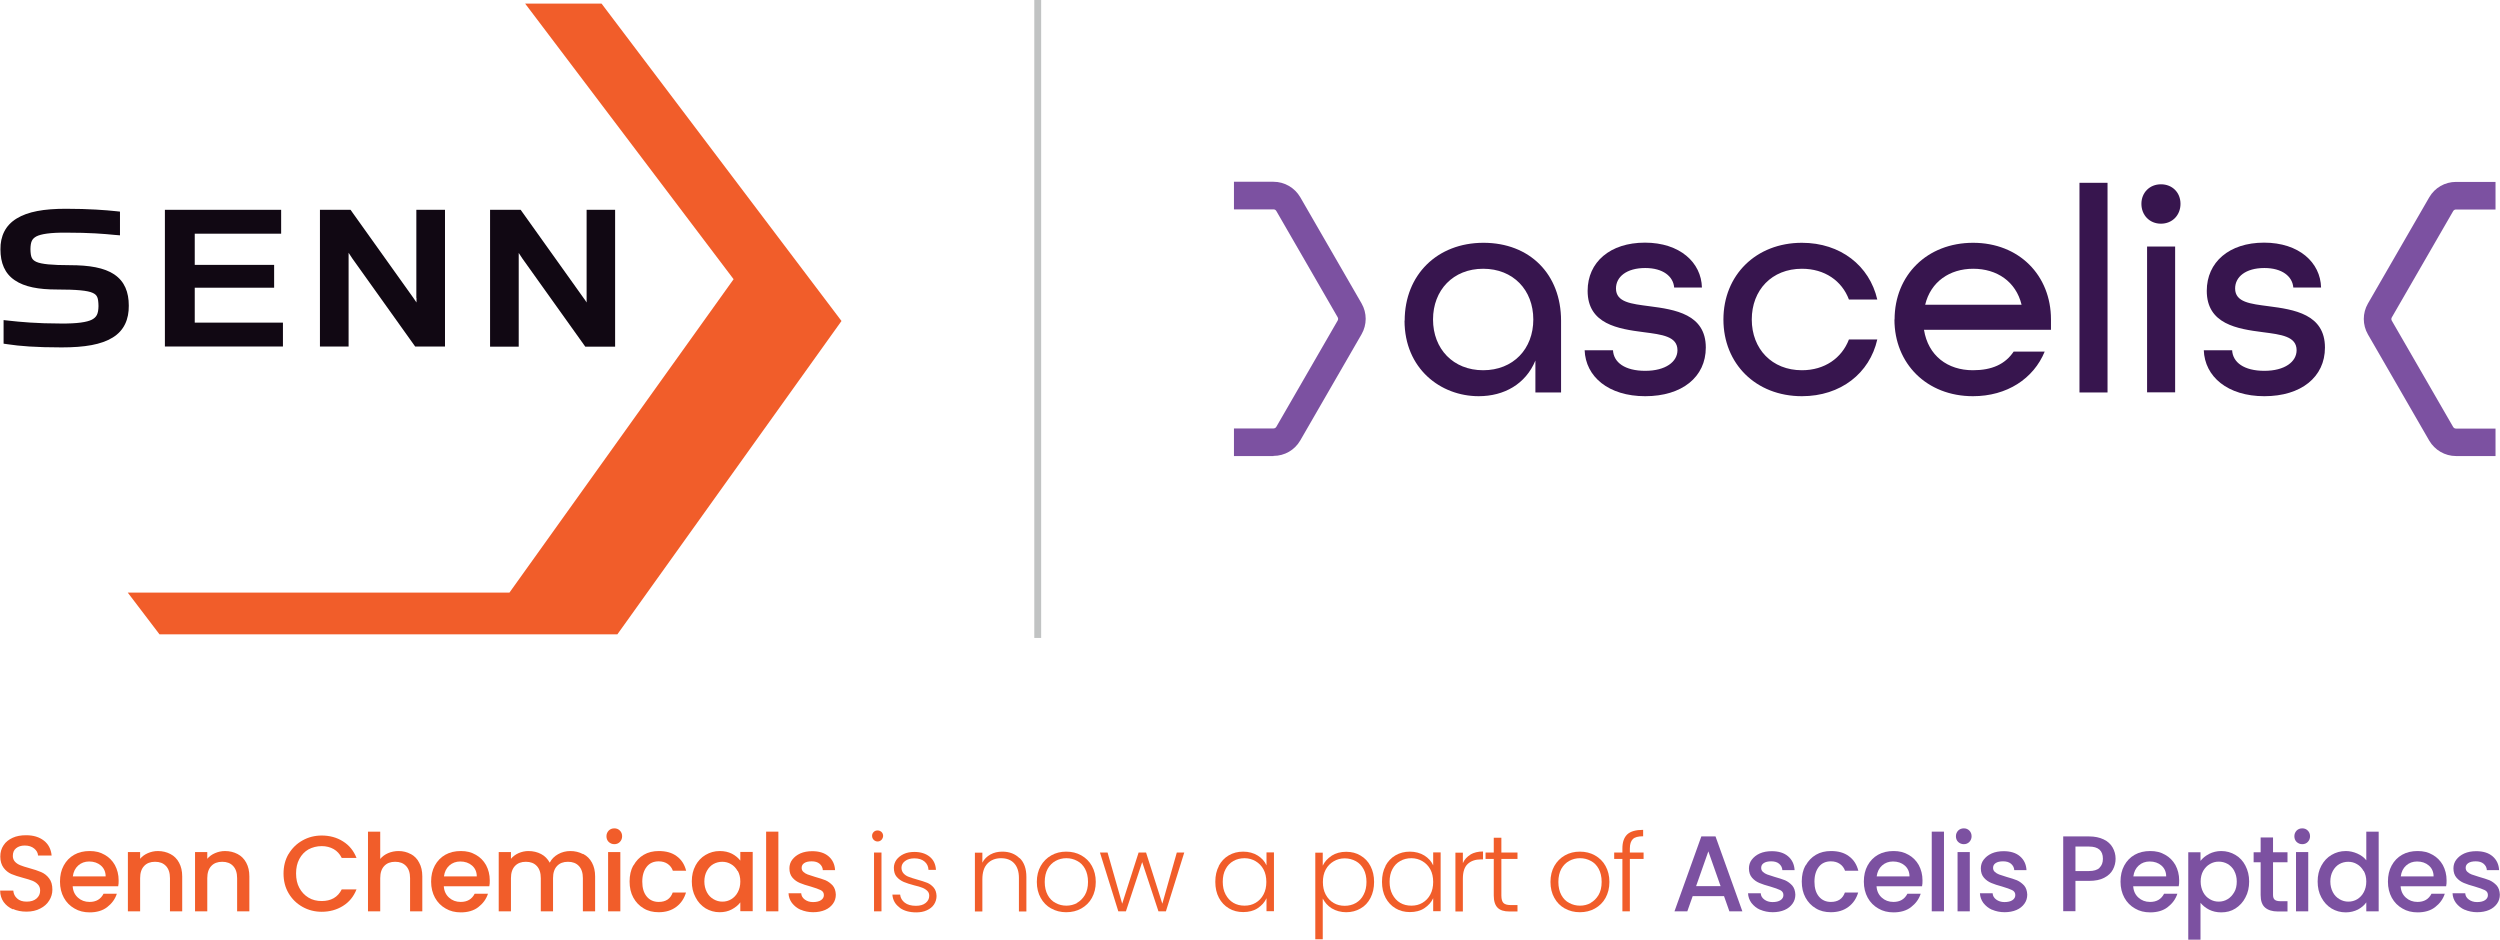 <?xml version="1.0" encoding="UTF-8"?>
<svg id="Layer_2" data-name="Layer 2" xmlns="http://www.w3.org/2000/svg" viewBox="0 0 167.53 62.96">
  <defs>
    <style>
      .cls-1 {
        fill: #37154e;
      }

      .cls-2 {
        fill: #7c51a1;
      }

      .cls-3 {
        fill: #f15d2a;
      }

      .cls-4 {
        fill: none;
        stroke: #c1c3c3;
        stroke-miterlimit: 10;
        stroke-width: .46px;
      }

      .cls-5 {
        fill: #110813;
      }
    </style>
  </defs>
  <g id="Layer_1-2" data-name="Layer 1">
    <g>
      <g>
        <path class="cls-3" d="M.87,60.94c-.27-.12-.48-.29-.63-.5-.15-.22-.23-.47-.23-.76h.88c.02.22.1.39.26.53.15.14.36.21.64.21s.5-.07.66-.21c.16-.14.24-.31.24-.53,0-.17-.05-.31-.15-.41-.1-.11-.22-.19-.37-.25s-.35-.12-.61-.19c-.33-.09-.59-.17-.8-.26-.2-.09-.38-.23-.52-.42-.14-.19-.22-.44-.22-.75,0-.29.07-.54.22-.76.14-.22.35-.38.61-.5s.56-.17.9-.17c.49,0,.88.12,1.19.36.31.24.48.58.52,1h-.91c-.01-.18-.1-.34-.26-.47-.16-.13-.37-.2-.63-.2-.24,0-.43.06-.58.18s-.22.29-.22.52c0,.15.05.28.14.38.09.1.21.18.36.24.14.06.34.12.59.19.33.09.6.18.81.27.21.09.39.23.53.42.15.19.22.44.22.76,0,.25-.07.5-.21.72-.14.23-.34.41-.6.54-.26.14-.57.21-.93.21-.34,0-.64-.06-.91-.18Z"/>
        <path class="cls-3" d="M7.91,59.39h-3.04c.02.32.14.57.35.76s.47.29.78.29c.44,0,.75-.18.94-.55h.89c-.12.37-.34.66-.65.9s-.71.35-1.17.35c-.38,0-.72-.08-1.02-.26-.3-.17-.54-.41-.71-.72-.17-.31-.26-.67-.26-1.08s.08-.77.25-1.08.4-.55.7-.72c.3-.17.65-.25,1.04-.25s.71.08,1,.25c.29.16.52.39.69.69.16.3.25.64.25,1.02,0,.15,0,.28-.03.4ZM7.08,58.73c0-.3-.11-.55-.32-.73s-.47-.27-.79-.27c-.28,0-.53.09-.73.27-.2.18-.32.42-.36.73h2.2Z"/>
        <path class="cls-3" d="M11.42,57.23c.25.13.44.32.58.58s.21.56.21.92v2.34h-.82v-2.22c0-.36-.09-.63-.27-.82-.18-.19-.42-.28-.73-.28s-.55.09-.73.28c-.18.19-.27.46-.27.82v2.22h-.82v-3.97h.82v.45c.13-.16.31-.29.52-.38.21-.09.43-.14.67-.14.31,0,.59.07.84.2Z"/>
        <path class="cls-3" d="M15.92,57.23c.25.13.44.32.58.58s.21.56.21.92v2.34h-.82v-2.22c0-.36-.09-.63-.27-.82-.18-.19-.42-.28-.73-.28s-.55.09-.73.28c-.18.19-.27.46-.27.82v2.22h-.82v-3.97h.82v.45c.13-.16.31-.29.52-.38.21-.09.43-.14.67-.14.31,0,.59.07.84.2Z"/>
        <path class="cls-3" d="M19.34,57.23c.23-.39.54-.69.93-.91s.82-.33,1.29-.33c.53,0,1.01.13,1.42.39.42.26.72.63.91,1.11h-.99c-.13-.26-.31-.46-.54-.59-.23-.13-.5-.2-.8-.2-.33,0-.63.08-.89.22-.26.15-.46.36-.61.64-.15.28-.22.6-.22.97s.07.7.22.97c.15.28.35.49.61.65s.56.23.89.23c.3,0,.57-.06.8-.19.23-.13.41-.33.54-.59h.99c-.19.48-.49.85-.91,1.11-.42.26-.89.39-1.42.39-.47,0-.9-.11-1.29-.33-.39-.22-.7-.52-.93-.91s-.34-.83-.34-1.32.11-.93.34-1.32Z"/>
        <path class="cls-3" d="M27.53,57.23c.24.13.43.32.56.58.14.25.21.56.21.92v2.34h-.82v-2.22c0-.36-.09-.63-.27-.82-.18-.19-.42-.28-.73-.28s-.55.09-.73.28c-.18.19-.27.46-.27.82v2.22h-.82v-5.34h.82v1.83c.14-.17.32-.3.53-.39.21-.09.45-.14.7-.14.3,0,.57.07.81.2Z"/>
        <path class="cls-3" d="M32.78,59.39h-3.04c.02.32.14.57.35.76s.47.29.78.29c.44,0,.75-.18.94-.55h.89c-.12.37-.34.66-.65.9s-.71.35-1.17.35c-.38,0-.72-.08-1.02-.26-.3-.17-.54-.41-.71-.72-.17-.31-.26-.67-.26-1.08s.08-.77.25-1.08.4-.55.7-.72c.3-.17.65-.25,1.04-.25s.71.08,1,.25c.29.16.52.39.69.69.16.3.25.64.25,1.02,0,.15,0,.28-.03.4ZM31.95,58.73c0-.3-.11-.55-.32-.73s-.47-.27-.79-.27c-.28,0-.53.09-.73.27-.2.18-.32.42-.36.73h2.2Z"/>
        <path class="cls-3" d="M39.09,57.23c.25.13.44.32.58.58s.21.56.21.92v2.34h-.82v-2.22c0-.36-.09-.63-.27-.82-.18-.19-.42-.28-.73-.28s-.55.09-.73.28c-.18.19-.27.46-.27.82v2.22h-.82v-2.22c0-.36-.09-.63-.27-.82-.18-.19-.42-.28-.73-.28s-.55.09-.73.28c-.18.19-.27.46-.27.82v2.22h-.82v-3.97h.82v.45c.13-.16.31-.29.51-.38.21-.09.43-.14.66-.14.32,0,.6.07.85.2s.44.33.58.58c.12-.24.31-.43.56-.57.25-.14.53-.21.82-.21.31,0,.59.07.84.2Z"/>
        <path class="cls-3" d="M40.79,56.42c-.1-.1-.15-.23-.15-.38s.05-.27.15-.38c.1-.1.23-.15.38-.15s.27.05.37.15.15.23.15.38-.05.27-.15.38c-.1.1-.22.15-.37.15s-.27-.05-.38-.15ZM41.57,57.1v3.97h-.82v-3.97h.82Z"/>
        <path class="cls-3" d="M42.45,58c.17-.31.4-.55.69-.72.29-.17.63-.25,1.01-.25.48,0,.88.11,1.19.34.32.23.53.55.64.98h-.89c-.07-.2-.19-.35-.35-.46-.16-.11-.36-.17-.6-.17-.34,0-.61.12-.8.36s-.3.57-.3,1,.1.76.3,1,.47.36.8.36c.48,0,.79-.21.94-.63h.89c-.12.4-.33.72-.65.96s-.71.36-1.18.36c-.38,0-.72-.08-1.01-.26-.29-.17-.52-.41-.69-.72-.17-.31-.25-.67-.25-1.08s.08-.77.25-1.08Z"/>
        <path class="cls-3" d="M46.6,58.01c.17-.31.39-.55.68-.72.29-.17.6-.26.95-.26.31,0,.58.06.82.18.23.12.42.28.56.46v-.58h.83v3.97h-.83v-.59c-.14.19-.33.34-.57.47s-.51.19-.82.19c-.34,0-.65-.09-.94-.26-.28-.18-.51-.42-.67-.74-.17-.31-.25-.67-.25-1.07s.08-.75.25-1.06ZM49.43,58.37c-.11-.2-.26-.36-.44-.46-.18-.11-.38-.16-.59-.16s-.41.05-.59.15c-.18.1-.33.26-.44.46s-.17.44-.17.71.06.51.17.72.26.36.45.47c.19.11.38.16.59.16s.41-.05.59-.16c.18-.11.33-.26.44-.47.11-.2.17-.44.17-.72s-.06-.51-.17-.71Z"/>
        <path class="cls-3" d="M52.16,55.73v5.34h-.82v-5.34h.82Z"/>
        <path class="cls-3" d="M53.66,60.97c-.25-.11-.44-.27-.59-.46-.14-.19-.22-.41-.23-.65h.85c.01.17.09.31.24.42.15.11.33.17.55.17s.41-.04.54-.13c.13-.09.19-.2.19-.34,0-.15-.07-.26-.21-.33-.14-.07-.37-.15-.67-.24-.3-.08-.54-.16-.73-.24-.19-.08-.35-.19-.49-.35-.14-.16-.21-.37-.21-.63,0-.21.06-.41.19-.58s.3-.31.54-.42c.23-.1.5-.15.8-.15.45,0,.82.11,1.09.34s.42.54.44.93h-.82c-.01-.18-.09-.32-.22-.43s-.31-.16-.53-.16-.38.04-.5.12c-.12.08-.17.19-.17.32,0,.11.04.2.12.27.08.07.17.13.28.17.11.04.27.09.49.16.29.08.53.16.71.23.18.08.34.2.48.35.13.15.2.36.21.61,0,.23-.06.43-.19.61s-.3.32-.53.42c-.23.1-.5.15-.8.15s-.59-.06-.84-.17Z"/>
        <path class="cls-3" d="M58.55,56.28c-.07-.07-.11-.16-.11-.27s.04-.19.11-.26c.07-.07.16-.1.26-.1s.19.04.26.1c.07.07.11.16.11.26s-.04.19-.11.27c-.07.07-.16.11-.26.11s-.19-.04-.26-.11ZM59.07,57.13v3.94h-.5v-3.94h.5Z"/>
        <path class="cls-3" d="M60.28,60.81c-.29-.21-.45-.49-.48-.86h.52c.02.22.13.4.31.54.18.14.43.21.75.21.27,0,.49-.06.65-.19s.24-.29.24-.48c0-.13-.04-.25-.13-.33-.09-.09-.2-.16-.33-.21-.13-.05-.31-.11-.54-.16-.29-.08-.53-.15-.71-.23s-.34-.19-.47-.34c-.13-.15-.19-.35-.19-.61,0-.19.06-.37.17-.53.12-.16.28-.29.49-.39.21-.1.45-.14.72-.14.42,0,.76.11,1.02.32.26.21.4.51.42.88h-.5c-.01-.23-.1-.42-.27-.56s-.39-.21-.68-.21c-.25,0-.46.06-.62.18-.16.12-.24.27-.24.45,0,.15.05.28.14.38s.21.18.35.23c.14.05.33.12.56.18.28.08.51.15.68.22.17.07.31.18.43.32s.18.33.19.56c0,.21-.06.4-.17.57s-.28.3-.48.39c-.21.1-.45.14-.71.14-.45,0-.82-.1-1.11-.31Z"/>
        <path class="cls-3" d="M68.33,57.5c.3.29.45.71.45,1.27v2.31h-.5v-2.25c0-.43-.11-.75-.32-.98-.21-.23-.51-.34-.88-.34s-.68.12-.91.36c-.23.24-.34.59-.34,1.06v2.15h-.5v-3.94h.5v.67c.12-.24.31-.42.54-.55.24-.13.5-.19.8-.19.47,0,.86.15,1.15.44Z"/>
        <path class="cls-3" d="M70.44,60.88c-.3-.17-.53-.4-.7-.71-.17-.3-.26-.66-.26-1.07s.09-.77.26-1.07c.17-.3.41-.54.71-.71.3-.17.63-.25,1-.25s.71.08,1.01.25c.3.17.54.4.71.71.17.31.26.66.26,1.07s-.09.76-.26,1.07-.41.54-.71.71c-.3.17-.64.25-1.01.25s-.7-.08-1-.25ZM72.16,60.51c.22-.12.4-.3.54-.53.14-.24.21-.53.21-.88s-.07-.64-.2-.88-.31-.42-.53-.53c-.22-.12-.46-.18-.72-.18s-.5.06-.72.18c-.22.12-.4.3-.53.53-.13.24-.2.53-.2.88s.07.64.2.88c.13.24.31.42.53.53.22.12.46.18.72.18s.5-.06.72-.18Z"/>
        <path class="cls-3" d="M79.36,57.13l-1.23,3.94h-.5l-1.09-3.3-1.09,3.3h-.51l-1.23-3.94h.51l.98,3.43,1.1-3.43h.5l1.09,3.43.97-3.43h.5Z"/>
        <path class="cls-3" d="M81.67,58.03c.16-.3.38-.54.67-.71.29-.17.61-.25.97-.25s.7.09.97.26c.27.17.47.39.59.66v-.87h.5v3.94h-.5v-.87c-.12.27-.32.49-.59.67-.27.18-.6.26-.97.26-.36,0-.68-.08-.96-.25-.29-.17-.51-.41-.67-.71s-.24-.66-.24-1.07.08-.76.24-1.06ZM84.67,58.26c-.13-.24-.31-.42-.53-.55s-.47-.2-.74-.2-.53.06-.75.19c-.22.12-.4.31-.52.54-.13.24-.19.52-.19.85s.06.6.19.85c.13.24.3.43.52.56.22.13.47.19.75.19s.52-.06.74-.19.4-.31.53-.56c.13-.24.19-.52.19-.84s-.06-.6-.19-.84Z"/>
        <path class="cls-3" d="M89.24,57.34c.27-.17.59-.26.97-.26.36,0,.68.08.96.25.29.17.51.4.67.71.16.31.24.66.24,1.06s-.08.76-.24,1.07-.38.55-.67.71c-.29.17-.61.25-.96.25s-.69-.09-.97-.26c-.27-.17-.47-.4-.6-.66v2.73h-.5v-5.8h.5v.87c.12-.26.32-.48.59-.66ZM91.38,58.25c-.13-.24-.3-.42-.52-.54-.22-.12-.47-.19-.75-.19s-.52.07-.74.2-.4.31-.53.55c-.13.24-.19.52-.19.84s.06.6.19.84c.13.24.31.43.53.56s.47.19.74.19.53-.06.75-.19c.22-.13.4-.31.52-.56.13-.24.19-.53.19-.85s-.06-.61-.19-.85Z"/>
        <path class="cls-3" d="M92.84,58.03c.16-.3.38-.54.67-.71.29-.17.61-.25.97-.25s.7.09.97.26c.27.17.47.39.59.66v-.87h.5v3.94h-.5v-.87c-.12.27-.32.49-.59.67-.27.18-.6.26-.97.26-.36,0-.68-.08-.96-.25-.29-.17-.51-.41-.67-.71s-.24-.66-.24-1.07.08-.76.24-1.06ZM95.85,58.26c-.13-.24-.31-.42-.53-.55s-.47-.2-.74-.2-.53.06-.75.19c-.22.12-.4.31-.52.54-.13.24-.19.52-.19.85s.06.6.19.85c.13.24.3.43.52.56.22.13.47.19.75.19s.52-.06.74-.19.4-.31.53-.56c.13-.24.19-.52.19-.84s-.06-.6-.19-.84Z"/>
        <path class="cls-3" d="M98.54,57.26c.23-.13.51-.2.84-.2v.53h-.14c-.37,0-.66.1-.88.3-.22.2-.33.53-.33.99v2.2h-.5v-3.94h.5v.7c.11-.25.28-.43.51-.57Z"/>
        <path class="cls-3" d="M100.61,57.56v2.45c0,.24.05.41.14.5.09.09.25.14.48.14h.46v.43h-.54c-.36,0-.62-.08-.79-.25-.17-.17-.26-.44-.26-.82v-2.45h-.55v-.43h.55v-.99h.51v.99h1.08v.43h-1.08Z"/>
        <path class="cls-3" d="M104.86,60.88c-.3-.17-.53-.4-.7-.71-.17-.3-.26-.66-.26-1.07s.09-.77.26-1.07c.17-.3.41-.54.71-.71.3-.17.63-.25,1-.25s.71.08,1.01.25c.3.17.54.4.71.71.17.31.26.66.26,1.07s-.09.76-.26,1.07-.41.54-.71.71c-.3.17-.64.25-1.01.25s-.7-.08-1-.25ZM106.58,60.51c.22-.12.4-.3.54-.53.14-.24.21-.53.21-.88s-.07-.64-.2-.88-.31-.42-.53-.53c-.22-.12-.46-.18-.72-.18s-.5.06-.72.18c-.22.12-.4.3-.53.53-.13.24-.2.53-.2.88s.07.64.2.88c.13.24.31.42.53.53.22.12.46.18.72.18s.5-.06.72-.18Z"/>
        <path class="cls-3" d="M110.14,57.56h-.92v3.51h-.5v-3.51h-.55v-.43h.55v-.27c0-.43.11-.74.33-.95.22-.2.57-.3,1.06-.3v.43c-.33,0-.56.06-.69.19-.13.13-.2.33-.2.63v.27h.92v.43Z"/>
        <path class="cls-2" d="M115.53,60.05h-2.1l-.36,1.02h-.86l1.8-5.02h.95l1.8,5.02h-.87l-.36-1.02ZM115.3,59.38l-.82-2.33-.82,2.33h1.64Z"/>
        <path class="cls-2" d="M117.96,60.97c-.25-.11-.44-.27-.59-.46-.14-.19-.22-.41-.23-.65h.85c.01.17.09.31.24.42.15.11.33.17.55.17s.41-.04.54-.13c.13-.09.19-.2.19-.34,0-.15-.07-.26-.21-.33-.14-.07-.37-.15-.67-.24-.3-.08-.54-.16-.73-.24-.19-.08-.35-.19-.49-.35-.14-.16-.21-.37-.21-.63,0-.21.06-.41.19-.58s.3-.31.54-.42c.23-.1.5-.15.8-.15.45,0,.82.11,1.09.34s.42.54.44.93h-.82c-.01-.18-.09-.32-.22-.43s-.31-.16-.53-.16-.38.04-.5.12c-.12.08-.17.19-.17.32,0,.11.04.2.12.27.08.07.17.13.28.17.11.04.27.09.49.16.29.08.53.16.71.23.18.08.34.2.48.35.13.15.2.36.21.61,0,.23-.06.43-.19.61s-.3.32-.53.42c-.23.1-.5.15-.8.15s-.59-.06-.84-.17Z"/>
        <path class="cls-2" d="M121,58c.17-.31.4-.55.69-.72.29-.17.63-.25,1.01-.25.48,0,.88.11,1.19.34.32.23.53.55.64.98h-.89c-.07-.2-.19-.35-.35-.46-.16-.11-.36-.17-.6-.17-.34,0-.61.12-.8.36s-.3.57-.3,1,.1.76.3,1,.47.36.8.36c.48,0,.79-.21.94-.63h.89c-.12.4-.33.72-.65.96s-.71.36-1.18.36c-.38,0-.72-.08-1.01-.26-.29-.17-.52-.41-.69-.72-.17-.31-.25-.67-.25-1.08s.08-.77.25-1.08Z"/>
        <path class="cls-2" d="M128.79,59.39h-3.04c.02.32.14.57.35.76s.47.29.78.29c.44,0,.75-.18.94-.55h.89c-.12.37-.34.66-.65.9s-.71.35-1.17.35c-.38,0-.72-.08-1.02-.26-.3-.17-.54-.41-.71-.72-.17-.31-.26-.67-.26-1.08s.08-.77.25-1.08.4-.55.7-.72c.3-.17.65-.25,1.04-.25s.71.08,1,.25c.29.16.52.39.69.69.16.3.25.64.25,1.02,0,.15,0,.28-.03.4ZM127.96,58.73c0-.3-.11-.55-.32-.73s-.47-.27-.79-.27c-.28,0-.53.09-.73.27-.2.18-.32.42-.36.73h2.2Z"/>
        <path class="cls-2" d="M130.27,55.73v5.34h-.82v-5.34h.82Z"/>
        <path class="cls-2" d="M131.22,56.42c-.1-.1-.15-.23-.15-.38s.05-.27.15-.38c.1-.1.23-.15.38-.15s.27.05.37.15.15.23.15.38-.05.27-.15.38c-.1.1-.22.15-.37.15s-.27-.05-.38-.15ZM132,57.1v3.97h-.82v-3.97h.82Z"/>
        <path class="cls-2" d="M133.5,60.97c-.25-.11-.44-.27-.59-.46-.14-.19-.22-.41-.23-.65h.85c.01.17.09.31.24.42.15.11.33.17.55.17s.41-.04.54-.13c.13-.09.19-.2.19-.34,0-.15-.07-.26-.21-.33-.14-.07-.37-.15-.67-.24-.3-.08-.54-.16-.73-.24-.19-.08-.35-.19-.49-.35-.14-.16-.21-.37-.21-.63,0-.21.06-.41.19-.58s.3-.31.54-.42c.23-.1.5-.15.8-.15.45,0,.82.11,1.09.34s.42.54.44.93h-.82c-.01-.18-.09-.32-.22-.43s-.31-.16-.53-.16-.38.04-.5.12c-.12.08-.17.19-.17.32,0,.11.04.2.12.27.08.07.17.13.28.17.11.04.27.09.49.16.29.08.53.16.71.23.18.08.34.2.48.35.13.15.2.36.21.61,0,.23-.06.43-.19.61s-.3.32-.53.42c-.23.1-.5.15-.8.15s-.59-.06-.84-.17Z"/>
        <path class="cls-2" d="M141.59,58.27c-.12.23-.31.41-.58.55-.26.14-.6.21-1.02.21h-.91v2.03h-.82v-5.01h1.73c.38,0,.71.07.98.2.27.13.47.31.6.54.13.23.2.48.2.76,0,.25-.06.5-.18.72ZM140.69,58.15c.15-.14.23-.34.23-.6,0-.55-.31-.82-.93-.82h-.91v1.64h.91c.31,0,.55-.07.7-.21Z"/>
        <path class="cls-2" d="M145.99,59.39h-3.04c.02.32.14.57.35.76s.47.29.78.29c.44,0,.75-.18.94-.55h.89c-.12.37-.34.66-.65.9s-.71.35-1.17.35c-.38,0-.72-.08-1.02-.26-.3-.17-.54-.41-.71-.72-.17-.31-.26-.67-.26-1.08s.08-.77.25-1.08.4-.55.7-.72c.3-.17.65-.25,1.04-.25s.71.08,1,.25c.29.16.52.39.69.69.16.3.25.64.25,1.02,0,.15,0,.28-.03.4ZM145.16,58.73c0-.3-.11-.55-.32-.73s-.47-.27-.79-.27c-.28,0-.53.09-.73.27-.2.18-.32.42-.36.73h2.2Z"/>
        <path class="cls-2" d="M148.04,57.22c.24-.12.51-.19.81-.19.35,0,.66.09.95.26.29.17.51.41.67.72.16.31.25.66.25,1.06s-.08.76-.25,1.07c-.16.32-.39.56-.67.74s-.6.26-.95.26c-.3,0-.57-.06-.81-.18-.24-.12-.43-.28-.58-.46v2.47h-.82v-5.86h.82v.58c.14-.18.33-.34.57-.46ZM149.72,58.35c-.11-.2-.26-.35-.45-.46-.18-.1-.38-.15-.59-.15s-.4.05-.59.16c-.19.11-.33.26-.45.46-.11.2-.17.44-.17.71s.06.51.17.72c.11.21.26.36.45.47.18.11.38.16.59.16s.41-.05.59-.16c.19-.11.33-.27.45-.47s.17-.45.17-.72-.06-.51-.17-.71Z"/>
        <path class="cls-2" d="M152.32,57.77v2.2c0,.15.04.26.11.32.07.06.19.1.36.1h.5v.69h-.65c-.37,0-.65-.09-.85-.26s-.3-.45-.3-.84v-2.2h-.47v-.67h.47v-.99h.83v.99h.97v.67h-.97Z"/>
        <path class="cls-2" d="M153.9,56.42c-.1-.1-.15-.23-.15-.38s.05-.27.15-.38c.1-.1.23-.15.38-.15s.27.05.37.15.15.23.15.38-.05.27-.15.38c-.1.1-.22.15-.37.15s-.27-.05-.38-.15ZM154.68,57.1v3.97h-.82v-3.97h.82Z"/>
        <path class="cls-2" d="M155.56,58.01c.17-.31.39-.55.68-.72.29-.17.6-.26.96-.26.26,0,.52.06.77.17s.45.26.6.45v-1.92h.83v5.34h-.83v-.6c-.13.19-.32.35-.56.48-.24.12-.51.19-.82.19-.35,0-.66-.09-.95-.26-.29-.18-.51-.42-.68-.74-.17-.31-.25-.67-.25-1.07s.08-.75.25-1.06ZM158.39,58.37c-.11-.2-.26-.36-.44-.46-.18-.11-.38-.16-.59-.16s-.41.05-.59.15c-.18.1-.33.26-.44.46s-.17.44-.17.71.06.51.17.72.26.36.45.47c.19.11.38.16.59.16s.41-.05.59-.16c.18-.11.33-.26.44-.47.11-.2.17-.44.17-.72s-.06-.51-.17-.71Z"/>
        <path class="cls-2" d="M163.91,59.39h-3.04c.02.32.14.57.35.76s.47.29.78.29c.44,0,.75-.18.94-.55h.89c-.12.37-.34.66-.65.9s-.71.35-1.17.35c-.38,0-.72-.08-1.02-.26-.3-.17-.54-.41-.71-.72-.17-.31-.26-.67-.26-1.08s.08-.77.25-1.08.4-.55.7-.72c.3-.17.65-.25,1.04-.25s.71.08,1,.25c.29.16.52.39.69.69.16.3.25.64.25,1.02,0,.15,0,.28-.03.4ZM163.08,58.73c0-.3-.11-.55-.32-.73s-.47-.27-.79-.27c-.28,0-.53.09-.73.27-.2.18-.32.42-.36.73h2.2Z"/>
        <path class="cls-2" d="M165.17,60.97c-.25-.11-.44-.27-.59-.46-.14-.19-.22-.41-.23-.65h.85c.01.17.09.31.24.42.15.11.33.17.55.17s.41-.04.54-.13c.13-.09.19-.2.19-.34,0-.15-.07-.26-.21-.33-.14-.07-.37-.15-.67-.24-.3-.08-.54-.16-.73-.24-.19-.08-.35-.19-.49-.35-.14-.16-.21-.37-.21-.63,0-.21.06-.41.19-.58s.3-.31.54-.42c.23-.1.5-.15.8-.15.45,0,.82.11,1.09.34s.42.54.44.93h-.82c-.01-.18-.09-.32-.22-.43s-.31-.16-.53-.16-.38.04-.5.12c-.12.08-.17.19-.17.32,0,.11.04.2.12.27.08.07.17.13.28.17.11.04.27.09.49.16.29.08.53.16.71.23.18.08.34.2.48.35.13.15.2.36.21.61,0,.23-.06.43-.19.61s-.3.32-.53.42c-.23.1-.5.15-.8.15s-.59-.06-.84-.17Z"/>
      </g>
      <g id="Layer_1-3" data-name="Layer 1">
        <g>
          <path class="cls-2" d="M85.34,30.56h-2.65v-1.85h2.65c.08,0,.15-.04.19-.11l4.11-7.12c.04-.07.04-.15,0-.22l-4.11-7.12c-.04-.07-.11-.11-.19-.11h-2.65v-1.85h2.65c.74,0,1.42.4,1.79,1.03l4.11,7.12c.37.64.37,1.43,0,2.07l-4.11,7.12c-.37.64-1.05,1.03-1.79,1.03Z"/>
          <path class="cls-2" d="M167.23,30.56h-2.65c-.74,0-1.42-.4-1.79-1.03l-4.11-7.12c-.37-.64-.37-1.43,0-2.07l4.11-7.12c.37-.64,1.05-1.03,1.79-1.03h2.65v1.85h-2.65c-.08,0-.15.04-.19.11l-4.11,7.12c-.04.07-.04.15,0,.22l4.11,7.12c.04.07.11.11.19.11h2.65v1.85Z"/>
          <g>
            <path class="cls-1" d="M94.13,21.49c0-3.07,2.18-5.22,5.28-5.22s5.2,2.1,5.2,5.22v4.81h-1.72v-2.14c-.65,1.58-2.1,2.39-3.8,2.39-2.55,0-4.97-1.84-4.97-5.07ZM102.75,21.41c0-1.98-1.35-3.4-3.36-3.4s-3.36,1.43-3.36,3.4,1.35,3.4,3.36,3.4,3.36-1.42,3.36-3.4Z"/>
            <path class="cls-1" d="M106.19,23.47h1.9c.04.81.79,1.38,2.16,1.38s2.16-.61,2.16-1.38c0-.93-1.03-1.05-2.26-1.21-1.7-.22-3.76-.53-3.76-2.77,0-1.92,1.5-3.23,3.84-3.23s3.78,1.33,3.82,3.01h-1.86c-.06-.75-.75-1.31-1.94-1.31-1.25,0-1.96.59-1.96,1.37,0,.93,1.03,1.03,2.24,1.19,1.7.22,3.78.53,3.78,2.77,0,1.98-1.6,3.26-4.06,3.26s-4-1.31-4.06-3.09Z"/>
            <path class="cls-1" d="M115.49,21.41c0-2.97,2.18-5.14,5.26-5.14,2.59,0,4.53,1.54,5.05,3.8h-1.9c-.47-1.25-1.62-2.06-3.15-2.06-2.02,0-3.36,1.43-3.36,3.4s1.35,3.4,3.36,3.4c1.52,0,2.67-.81,3.15-2.06h1.9c-.51,2.26-2.45,3.8-5.05,3.8-3.09,0-5.26-2.18-5.26-5.14Z"/>
            <path class="cls-1" d="M126.96,21.41c0-2.97,2.18-5.14,5.26-5.14s5.22,2.18,5.22,5.14v.69h-8.51c.28,1.74,1.58,2.71,3.28,2.71,1.27,0,2.16-.4,2.73-1.25h2.08c-.75,1.82-2.53,2.99-4.81,2.99-3.09,0-5.26-2.18-5.26-5.14ZM135.47,20.42c-.38-1.56-1.66-2.41-3.24-2.41s-2.85.87-3.22,2.41h6.47Z"/>
            <path class="cls-1" d="M139.35,12.25h1.88v14.05h-1.88v-14.05Z"/>
            <path class="cls-1" d="M143.5,13.66c0-.75.55-1.31,1.31-1.31s1.31.55,1.31,1.31-.55,1.33-1.31,1.33-1.31-.57-1.31-1.33ZM143.88,16.52h1.88v9.77h-1.88v-9.77Z"/>
            <path class="cls-1" d="M147.68,23.47h1.9c.04.81.79,1.38,2.16,1.38s2.16-.61,2.16-1.38c0-.93-1.03-1.05-2.26-1.21-1.7-.22-3.76-.53-3.76-2.77,0-1.92,1.5-3.23,3.84-3.23s3.78,1.33,3.82,3.01h-1.86c-.06-.75-.75-1.31-1.94-1.31-1.25,0-1.96.59-1.96,1.37,0,.93,1.03,1.03,2.24,1.19,1.7.22,3.78.53,3.78,2.77,0,1.98-1.6,3.26-4.06,3.26s-4-1.31-4.06-3.09Z"/>
          </g>
        </g>
      </g>
      <g>
        <polygon class="cls-3" points="35.19 .24 49.16 18.71 34.14 39.71 8.56 39.71 10.69 42.51 41.37 42.51 56.39 21.51 40.31 .24 35.19 .24"/>
        <path class="cls-5" d="M7.66,18.39c-.68-.45-1.66-.62-2.99-.62-1.18,0-1.9-.07-2.23-.22-.3-.14-.39-.3-.4-.86.01-.5.11-.69.4-.85.31-.16.95-.26,2-.25,1.6,0,2.52.08,3.23.15l.37.03v-1.59l-.29-.03c-.65-.07-1.78-.16-3.34-.16-1.47,0-2.54.19-3.29.65C.36,15.1.02,15.83.03,16.71c0,.91.29,1.62.96,2.07.66.45,1.6.62,2.83.62,1.31,0,2.07.07,2.4.23.29.14.37.3.38.88-.01.54-.13.74-.44.91-.33.17-1,.27-2.07.26-1.63,0-2.77-.11-3.48-.19l-.37-.04v1.58l.28.04c.78.12,1.87.21,3.61.21,1.55,0,2.66-.19,3.42-.66.77-.47,1.09-1.23,1.08-2.14,0-.9-.28-1.62-.96-2.08"/>
        <polygon class="cls-5" points="13.05 19.28 18.37 19.28 18.37 17.75 13.05 17.75 13.05 15.66 18.84 15.66 18.84 14.06 11.05 14.06 11.05 23.22 18.96 23.22 18.96 21.62 13.05 21.62 13.05 19.28"/>
        <path class="cls-5" d="M27.91,19.97c0,.1,0,.19,0,.3-.06-.1-.13-.2-.19-.28l-4.23-5.93h-2.05v9.16h1.92s0-6.13,0-6.28c.08.13.17.26.25.38l4.21,5.9h2v-9.16h-1.92v5.91Z"/>
        <path class="cls-5" d="M39.31,14.06s0,6.11,0,6.21c-.06-.1-.12-.19-.19-.28l-4.23-5.93h-2.05v9.17h1.92s0-6.13,0-6.28c.08.13.17.26.25.38l4.21,5.9h2v-9.17h-1.93Z"/>
      </g>
      <line class="cls-4" x1="69.54" x2="69.54" y2="42.75"/>
    </g>
  </g>
</svg>